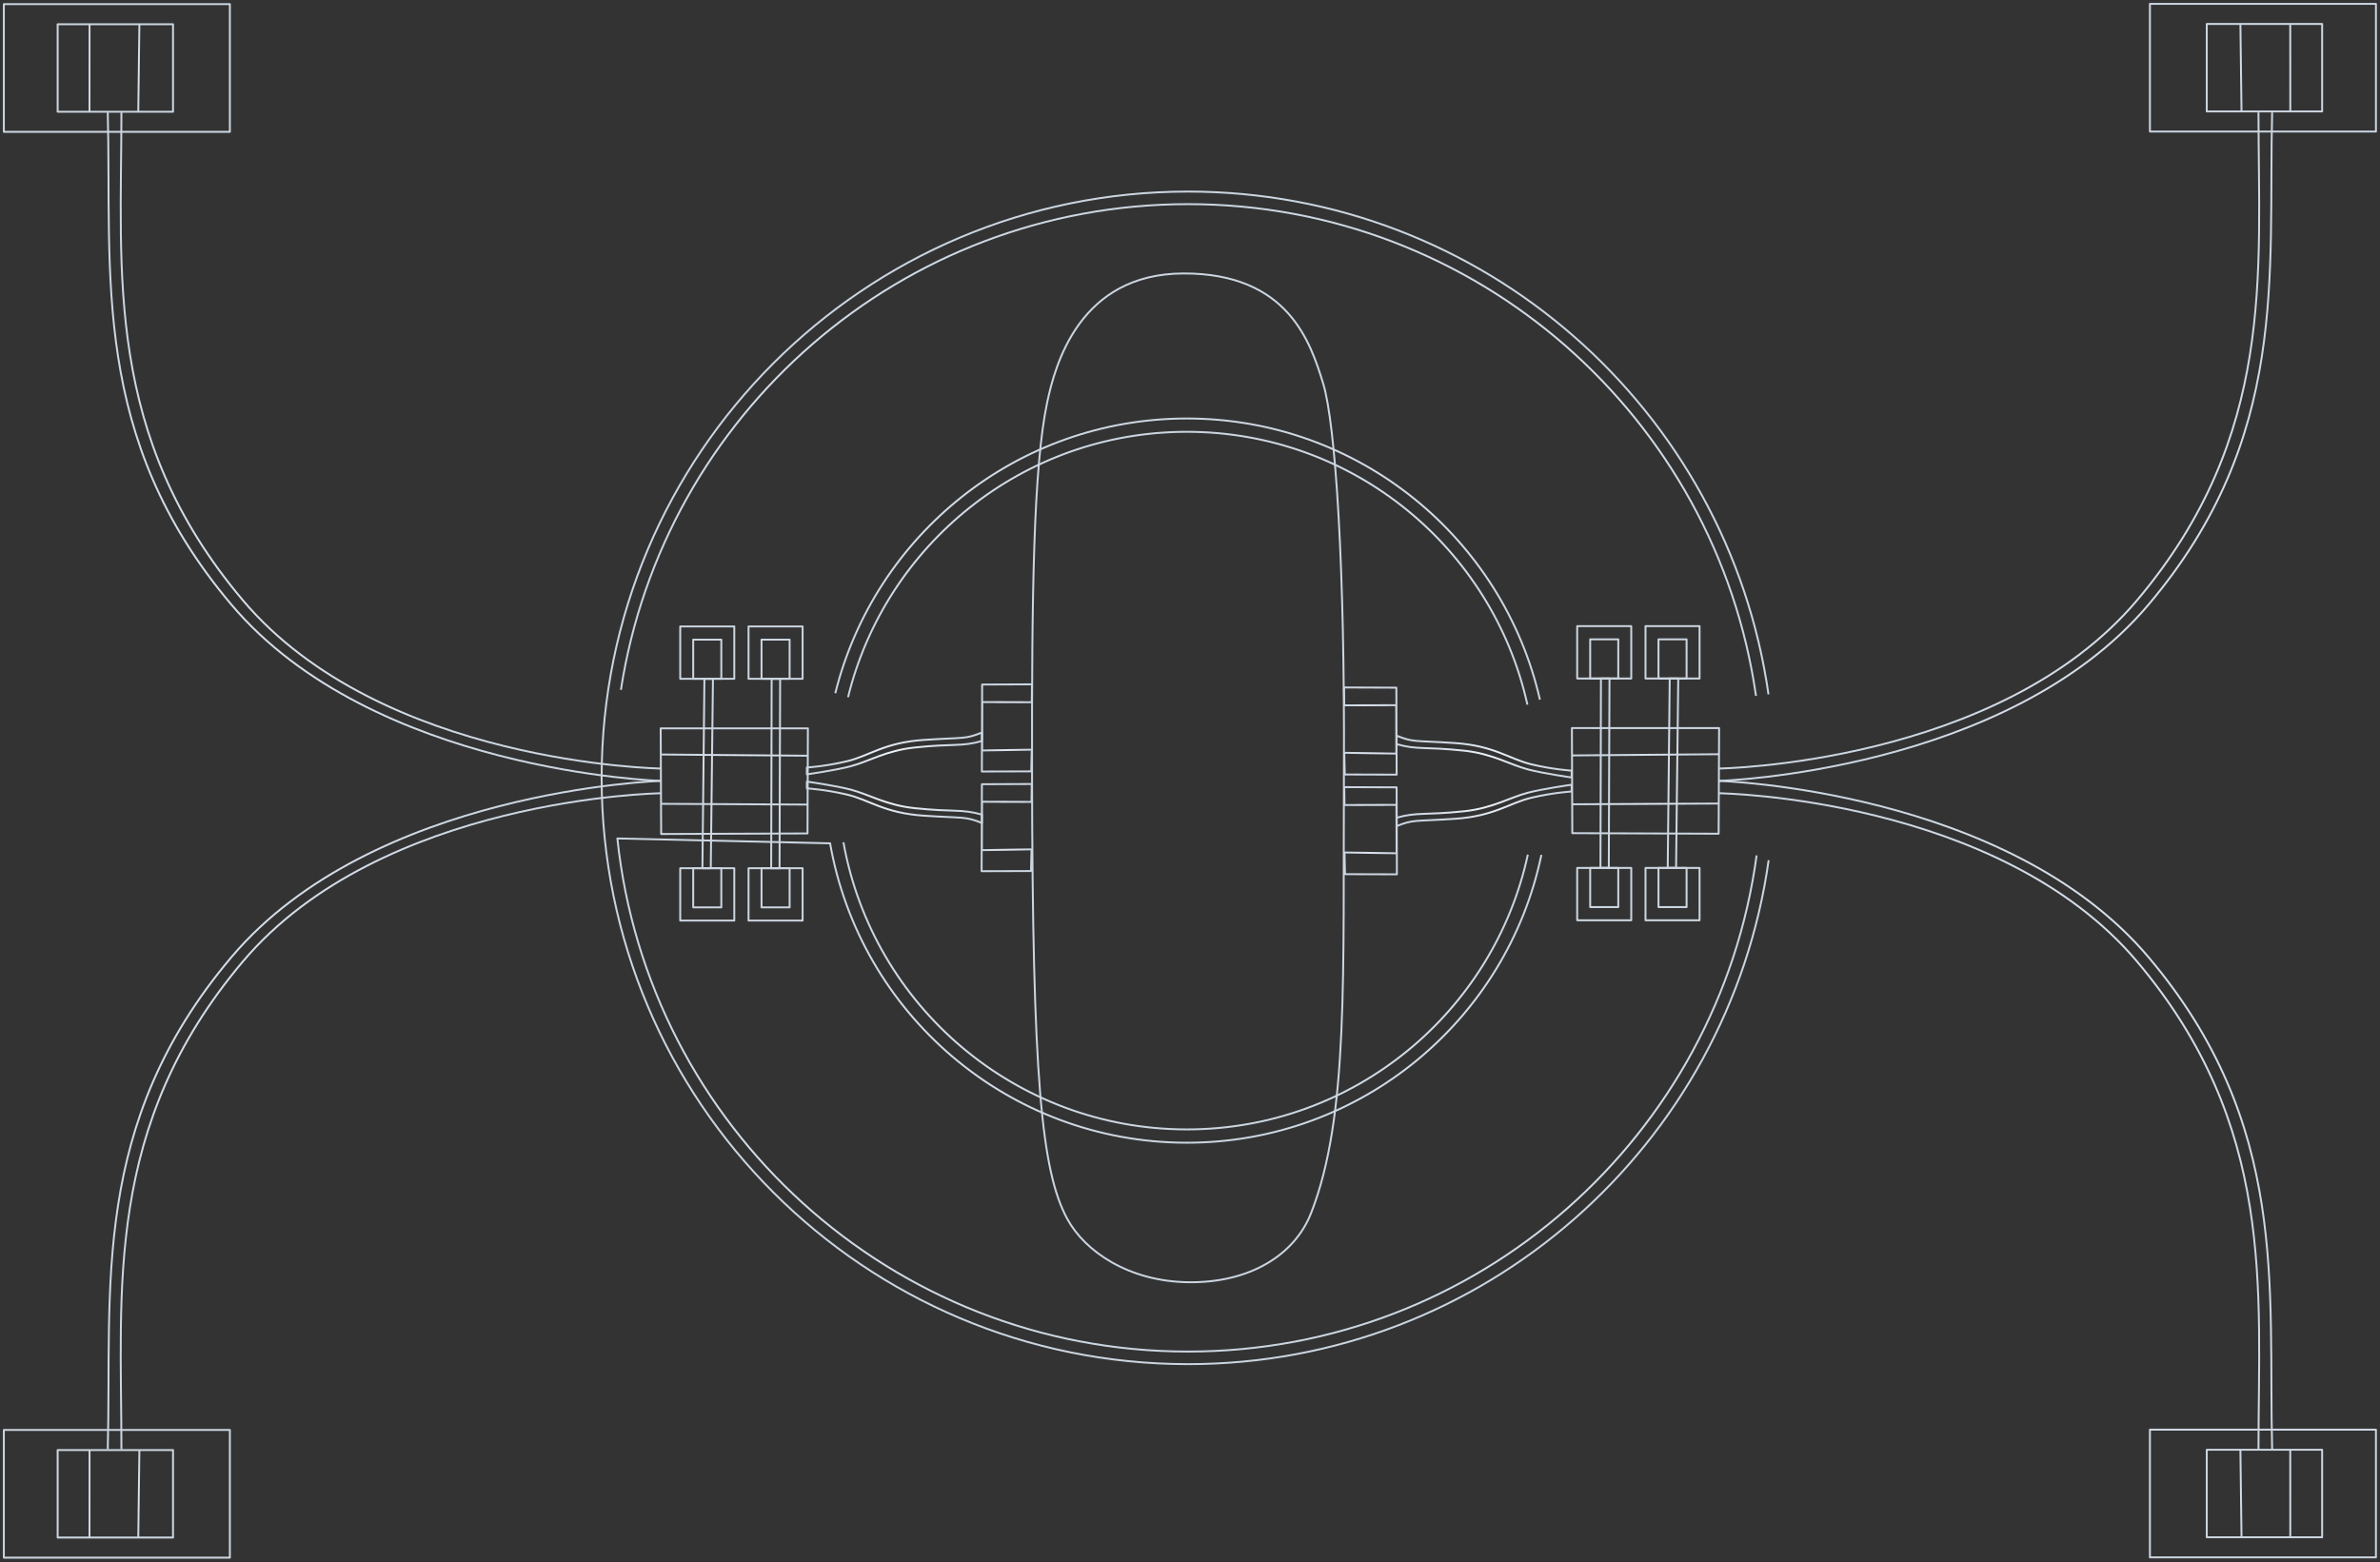 <svg width="100%" height="100%" viewBox="0 0 617 405" fill="none" xmlns="http://www.w3.org/2000/svg">
  <rect x="0" y="0" width="617" height="405" fill="#333333" stroke="none"/>
  <defs>
    <linearGradient id="MyGradient">
      <stop offset="5%" stop-color="#F60" />
      <stop offset="95%" stop-color="#FF6" />
    </linearGradient>
    <radialGradient id="0" >
      <stop offset="0%" stop-color="#edf2f7" />
      <stop offset="33.33%" stop-color="#e1e8f0" />
      <stop offset="100%" stop-color="#cbd5e0" />
    </radialGradient>
  </defs>
  <g stroke="url(#0)" stroke-width="0.5" stroke-miterlimit="10" stroke-linejoin="round">
    <path
      d="M306.787 70.903C333.999 70.821 339.766 88.875 343.01 99.404C346.254 109.934 348.659 147.512 348.405 199.249C348.14 253.141 349.711 289.448 339.895 314.519C335.541 325.638 323.703 332.643 308.154 332.461C292.605 332.279 281.24 324.457 276.671 316.019C269.94 303.587 267.671 279.15 267.549 200.66C267.476 153.995 267.917 121.254 271.463 104.389C273.54 94.507 279.896 70.985 306.787 70.903Z"
    />
    <path
      d="M455.388 221.792C445.572 294.435 383.317 350.437 307.983 350.437C231.135 350.437 167.897 292.163 160.049 217.394L215.329 218.667"
    />
    <path
      d="M160.968 178.871C171.945 107.546 233.586 52.931 307.983 52.931C382.921 52.931 444.917 108.345 455.229 180.433"
    />
    <path
      d="M458.509 223.037C448.128 296.882 384.69 353.698 307.983 353.698C224.027 353.698 155.968 285.639 155.968 201.684C155.968 117.729 224.027 49.669 307.983 49.669C384.591 49.669 447.964 106.338 458.468 180.043"
    />
    <path
      d="M219.847 180.769C229.541 141.265 265.189 111.959 307.683 111.959C350.868 111.959 386.984 142.228 395.971 182.708"
    />
    <path
      d="M396.08 221.59C387.279 262.318 351.044 292.835 307.683 292.835C263.196 292.835 226.211 260.714 218.656 218.399"
    />
    <path
      d="M399.592 221.661C390.706 264.273 352.933 296.285 307.683 296.285C261.319 296.285 222.805 262.679 215.17 218.497"
    />
    <path
      d="M216.548 179.736C226.686 138.831 263.643 108.51 307.683 108.51C352.319 108.51 389.68 139.659 399.215 181.406"
    />
    <path
      d="M348.423 178.246L361.996 178.3L362.069 200.851L348.629 200.811L348.489 195.187L361.994 195.394L361.953 182.844L348.489 182.885L348.423 178.246Z"
    />
    <path
      d="M348.489 204.092L362.062 204.146L362.135 226.696L348.695 226.657L348.555 221.033L362.06 221.24L362.019 208.69L348.555 208.731L348.489 204.092Z"
    />
    <path d="M445.667 188.777L407.506 188.774L407.606 216.022L445.545 216.168L445.667 188.777Z" />
    <path d="M445.667 208.342L407.506 208.54" />
    <path d="M445.667 195.552L407.506 195.871" />
    <path d="M572.089 6.212H601.999V28.896H572.089V6.212Z" />
    <path d="M557.354 1H615.947V34.109H557.354V1Z" />
    <path d="M580.811 6.212L581.1 28.896" />
    <path d="M593.731 6.212L593.745 28.896" />
    <path d="M572.089 375.898H601.999V398.582H572.089V375.898Z" />
    <path d="M557.354 370.686H615.947V403.795H557.354V370.686Z" />
    <path d="M580.811 375.898L581.1 398.582" />
    <path d="M593.731 375.898L593.745 398.582" />
    <path d="M408.876 238.615H422.893V225.039H408.876V238.615Z" />
    <path d="M412.243 235.193H419.527V225.039H412.243V235.193Z" />
    <path d="M426.587 238.615H440.603V225.039H426.587V238.615Z" />
    <path d="M429.953 235.193H437.237V225.039H429.953V235.193Z" />
    <path d="M408.876 162.349H422.893V175.925H408.876V162.349Z" />
    <path d="M412.243 165.771H419.527V175.925H412.243V165.771Z" />
    <path d="M426.587 162.349H440.603V175.925H426.587V162.349Z" />
    <path d="M429.953 165.771H437.237V175.925H429.953V165.771Z" />
    <path d="M171.28 188.851L209.441 188.848L209.341 216.095L171.401 216.242L171.28 188.851Z" />
    <path d="M171.28 208.416L209.441 208.614" />
    <path d="M171.28 195.626L209.441 195.945" />
    <path d="M44.857 6.286H14.948V28.97H44.857V6.286Z" />
    <path d="M59.592 1.073H1V34.182H59.592V1.073Z" />
    <path d="M36.136 6.286L35.847 28.97" />
    <path d="M23.216 6.286L23.201 28.97" />
    <path d="M44.857 375.972H14.948V398.656H44.857V375.972Z" />
    <path d="M59.592 370.76H1V403.869H59.592V370.76Z" />
    <path d="M36.136 375.972L35.847 398.656" />
    <path d="M23.216 375.972L23.201 398.656" />
    <path d="M176.343 238.688H190.36V225.113H176.343V238.688Z" />
    <path d="M179.71 235.267H186.994V225.113H179.71V235.267Z" />
    <path d="M194.054 238.688H208.071V225.113H194.054V238.688Z" />
    <path d="M197.42 235.267H204.704V225.113H197.42V235.267Z" />
    <path d="M208.071 162.423H194.054V175.999H208.071V162.423Z" />
    <path d="M204.704 165.845H197.42V175.999H204.704V165.845Z" />
    <path d="M190.36 162.423H176.343V175.999H190.36V162.423Z" />
    <path d="M186.994 165.845H179.71V175.999H186.994V165.845Z" />
    <path
      d="M267.479 203.28L254.551 203.335L254.482 225.885L267.283 225.845L267.416 220.221L254.553 220.428L254.592 207.878L267.416 207.92L267.479 203.28Z"
    />
    <path
      d="M267.542 177.434L254.614 177.489L254.544 200.039L267.346 199.999L267.479 194.375L254.616 194.583L254.655 182.033L267.479 182.074L267.542 177.434Z"
    />
    <path
      d="M362.069 190.749C366.502 192.539 366.58 191.95 377.216 192.665C387.386 193.35 391.26 196.805 396.977 198.173C402.694 199.541 407.441 199.812 407.441 199.812V201.586C407.441 201.586 400.174 200.564 396.154 199.509C391.336 198.245 386.913 195.409 379.542 194.633C369.156 193.54 367.559 194.481 362.069 192.947V190.749Z"
    />
    <path
      d="M362.069 214.193C366.502 212.422 366.58 213.005 377.216 212.297C387.386 211.619 391.26 208.199 396.977 206.846C402.694 205.492 407.441 205.224 407.441 205.224V203.468C407.441 203.468 400.174 204.48 396.154 205.524C391.336 206.775 386.913 209.581 379.542 210.349C369.156 211.431 367.559 210.499 362.069 212.018V214.193Z"
    />
    <path
      d="M254.547 189.937C250.115 191.727 250.036 191.138 239.401 191.854C229.23 192.538 225.356 195.994 219.639 197.362C213.922 198.73 209.176 199 209.176 199V200.774C209.176 200.774 216.443 199.752 220.462 198.697C225.28 197.433 229.703 194.597 237.075 193.821C247.461 192.728 249.057 193.67 254.547 192.135V189.937Z"
    />
    <path
      d="M254.547 213.381C250.115 211.61 250.036 212.193 239.401 211.485C229.23 210.807 225.356 207.388 219.639 206.034C213.922 204.68 209.176 204.412 209.176 204.412V202.657C209.176 202.657 216.443 203.668 220.462 204.712C225.28 205.963 229.703 208.77 237.075 209.538C247.461 210.62 249.057 209.688 254.547 211.206V213.381Z"
    />
    <path d="M432.863 175.925L432.345 225.039H434.51L435.078 175.925H432.863Z" />
    <path d="M415.036 175.925L414.909 225.039H417.07L417.251 175.925H415.036Z" />
    <path d="M200.046 175.999L199.924 225.113H202.089L202.244 175.999H200.046Z" />
    <path d="M182.615 175.999L182.097 225.113H184.262L184.83 175.999H182.615Z" />
    <path
      d="M445.667 202.471C445.667 202.471 520.331 204.76 556.995 248.179C593.66 291.598 587.956 333.586 589.038 375.78"
    />
    <path
      d="M445.667 205.676C445.667 205.676 518.128 206.72 554.075 249.37C590.022 292.02 585.498 334.046 585.498 375.78"
    />
    <path
      d="M445.667 202.471C445.667 202.471 520.331 200.182 556.995 156.763C593.66 113.344 587.956 71.357 589.038 29.163"
    />
    <path
      d="M445.667 199.266C445.667 199.266 518.128 198.222 554.075 155.572C590.022 112.922 585.498 70.896 585.498 29.163"
    />
    <path d="M171.31 202.471C171.31 202.471 96.646 204.76 59.981 248.179C23.316 291.598 29.02 333.586 27.939 375.78" />
    <path
      d="M171.31 205.676C171.31 205.676 98.848 206.72 62.902 249.37C26.955 292.02 31.478 334.046 31.478 375.78"
    />
    <path
      d="M171.31 202.471C171.31 202.471 96.646 200.182 59.981 156.763C23.316 113.344 29.02 71.357 27.939 29.163"
    />
    <path
      d="M171.31 199.266C171.31 199.266 98.848 198.222 62.902 155.572C26.955 112.922 31.478 70.896 31.478 29.163"
    />
  </g>
</svg>
